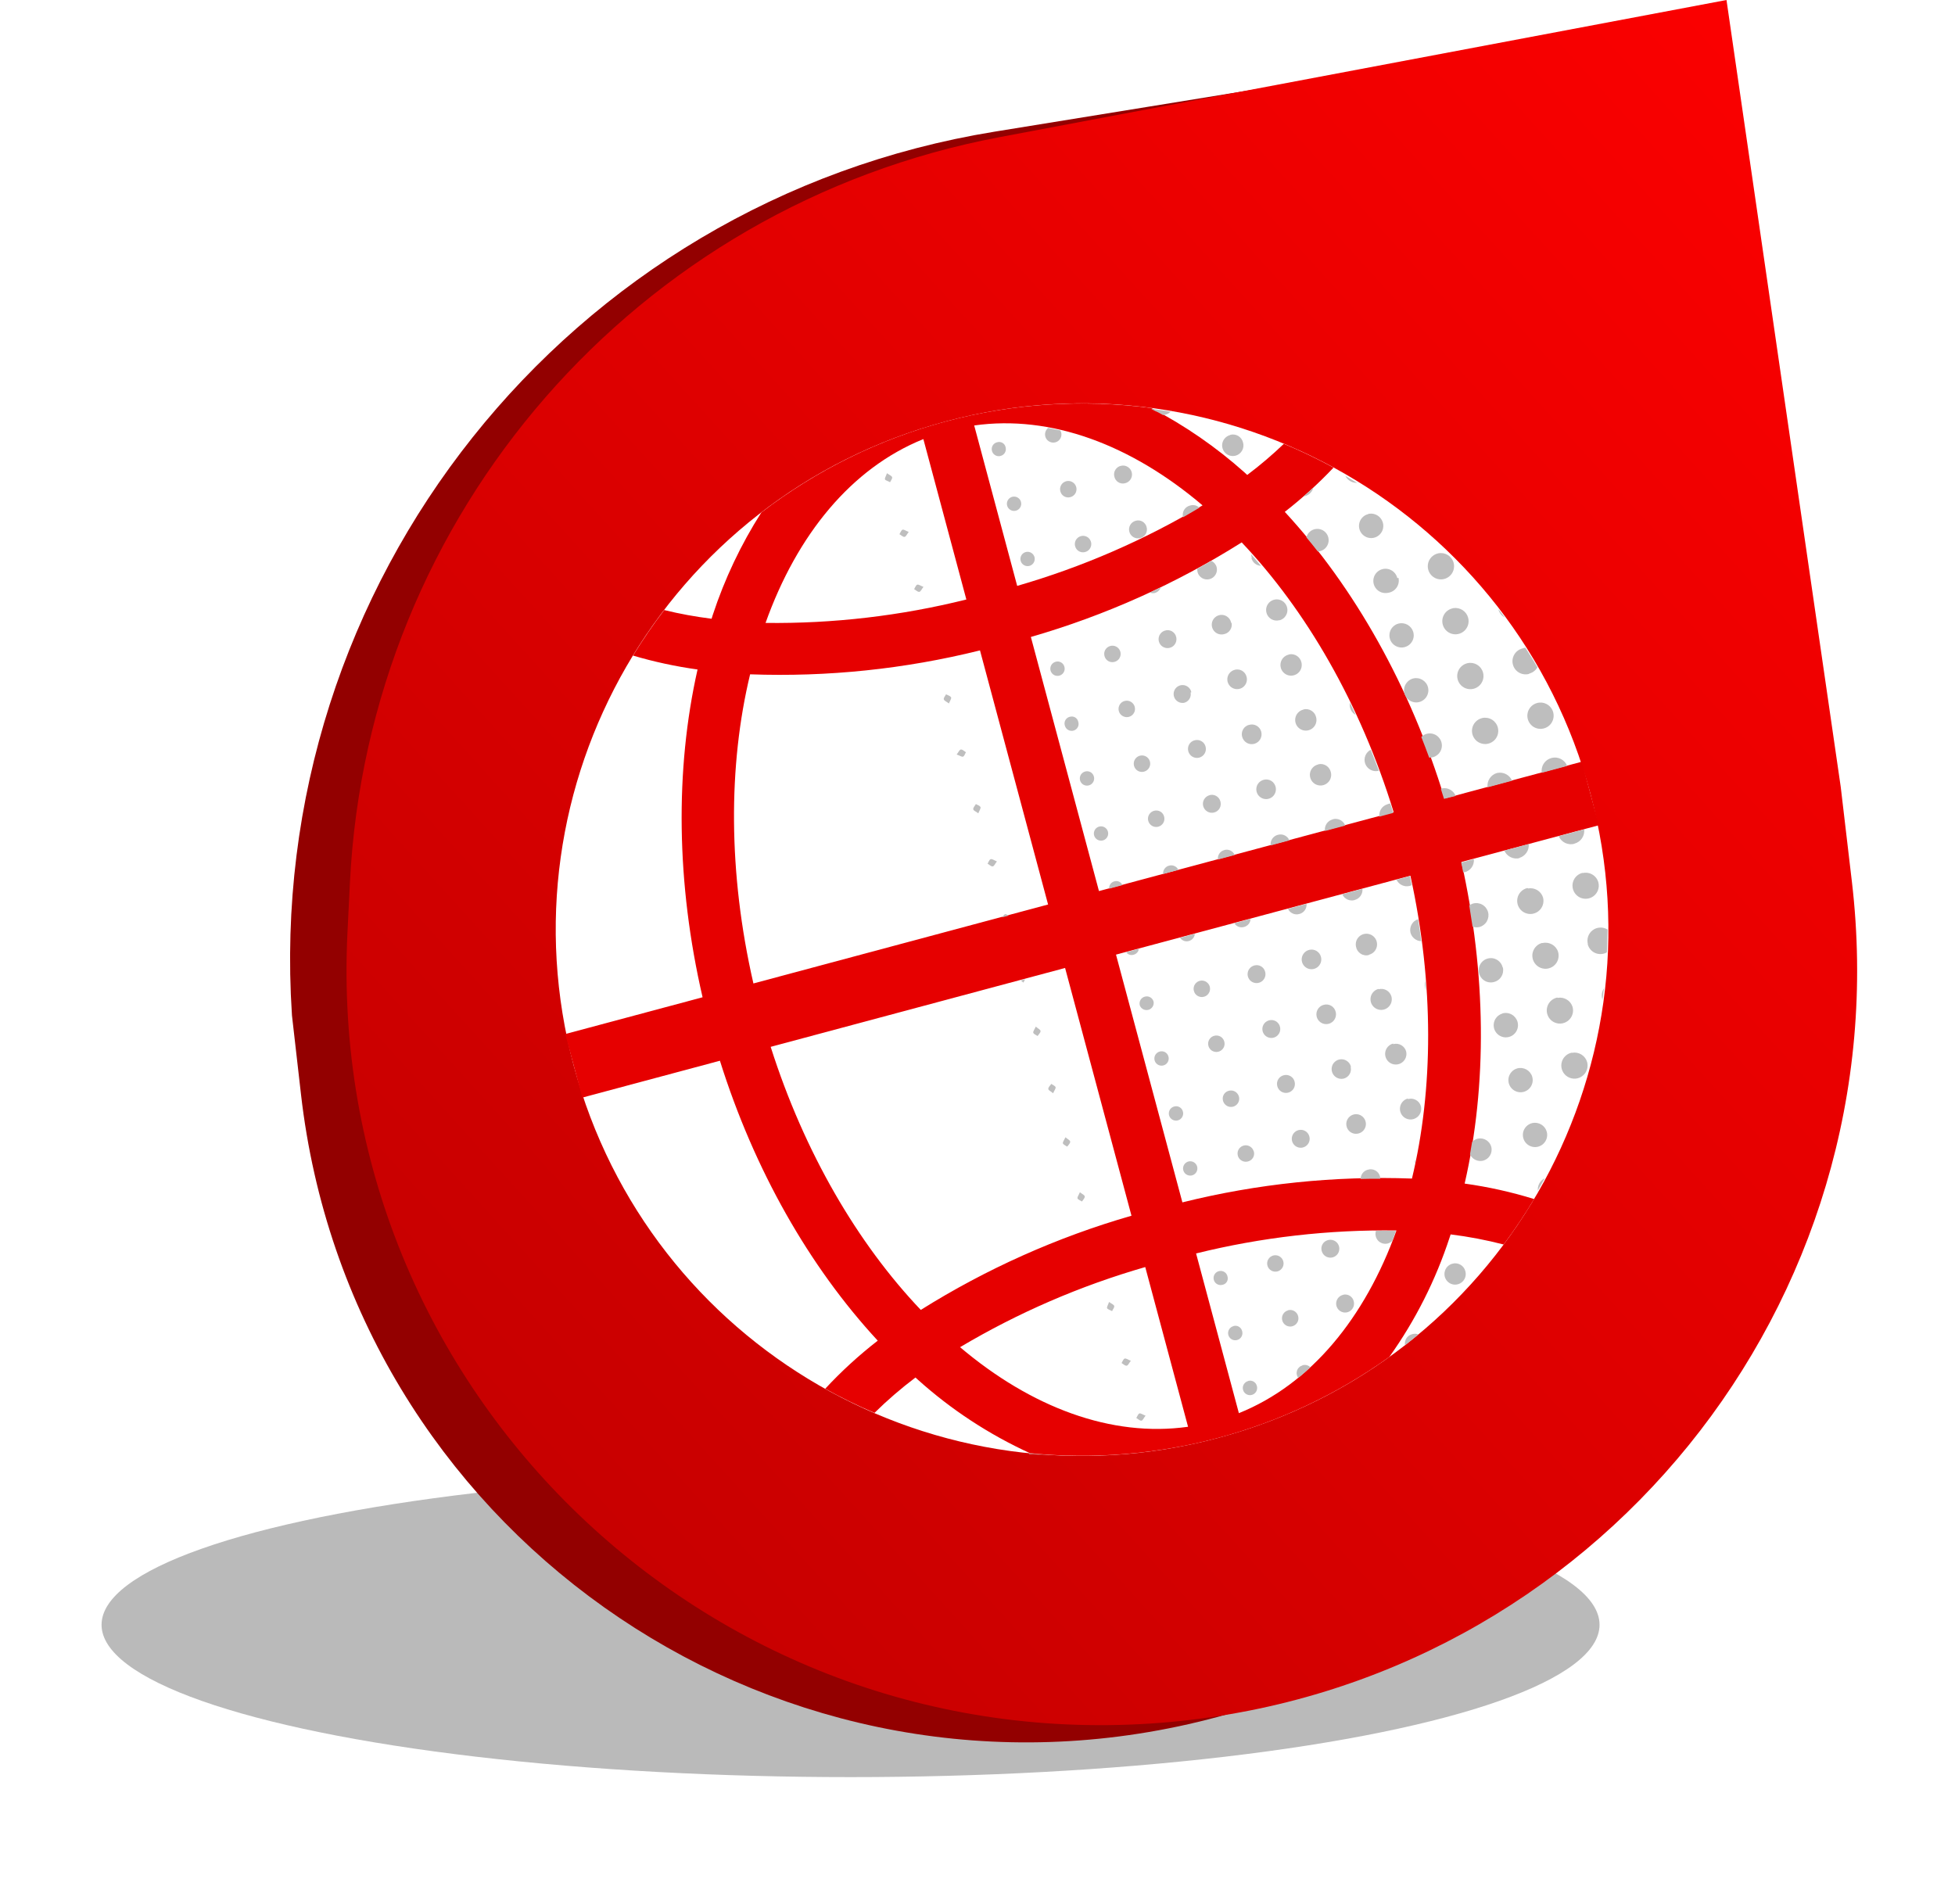 <svg width="77" height="75" viewBox="0 0 77 75" fill="none" xmlns="http://www.w3.org/2000/svg">
<g filter="url(#filter0_f_1_78096)">
<ellipse cx="33.5" cy="64" rx="29.5" ry="6" fill="#A9A9A9" fill-opacity="0.8"/>
</g>
<path d="M13.345 42.934L12.994 39.865C11.931 23.645 23.369 9.269 39.419 6.666L57.841 3.677L68.478 31.816L67.657 42.022C66.701 53.92 58.123 63.816 46.48 66.451C30.637 70.036 15.19 59.073 13.345 42.934Z" stroke="#930000" stroke-width="3"/>
<path d="M13.782 34.771C14.496 20.243 25.077 8.099 39.37 5.402L68 0L72.5 31L72.939 34.729C74.891 51.327 62.791 66.275 46.151 67.823C28.126 69.5 12.796 54.824 13.685 36.743L13.782 34.771Z" fill="url(#paint0_linear_1_78096)"/>
<g clip-path="url(#clip0_1_78096)">
<path d="M62.155 31.384C65.046 42.173 58.643 53.264 47.853 56.155C37.064 59.046 25.974 52.643 23.082 41.853C20.191 31.064 26.594 19.974 37.384 17.082C48.173 14.191 59.264 20.594 62.155 31.384Z" fill="white" stroke="white"/>
<path d="M62.973 32.506L62.303 30.003L56.895 31.452C55.553 27.054 53.358 23.147 50.603 20.162C51.286 19.63 51.928 19.048 52.523 18.419C51.888 18.073 51.235 17.76 50.566 17.482C50.11 17.919 49.629 18.328 49.124 18.708L49.018 18.61C47.903 17.614 46.668 16.761 45.342 16.071C42.637 15.714 39.889 15.893 37.255 16.599C34.62 17.305 32.15 18.524 29.987 20.186C29.183 21.446 28.54 22.803 28.073 24.223C28.056 24.27 28.043 24.322 28.027 24.372C27.398 24.294 26.775 24.18 26.16 24.03C25.72 24.607 25.311 25.205 24.932 25.823C25.764 26.069 26.614 26.252 27.474 26.371C26.582 30.321 26.636 34.805 27.672 39.282L22.264 40.731L22.935 43.234L28.355 41.782C29.703 46.074 31.868 49.887 34.571 52.808C33.831 53.382 33.138 54.016 32.501 54.703C33.132 55.053 33.78 55.37 34.443 55.653C34.95 55.153 35.489 54.688 36.057 54.26L36.153 54.347C37.469 55.53 38.958 56.505 40.568 57.241C45.59 57.74 50.622 56.392 54.721 53.448C55.748 52.007 56.549 50.417 57.098 48.735C57.112 48.699 57.12 48.659 57.135 48.623C57.839 48.71 58.537 48.843 59.223 49.021C59.653 48.444 60.053 47.847 60.422 47.23C59.529 46.953 58.614 46.75 57.687 46.621C58.58 42.735 58.539 38.347 57.56 33.953L62.973 32.506ZM38.37 16.759C41.394 16.332 44.551 17.517 47.364 19.906C45.077 21.273 42.623 22.338 40.063 23.078L38.37 16.759ZM48.906 21.365C51.44 24.036 53.574 27.705 54.891 31.989L43.284 35.099L40.602 25.09C43.531 24.244 46.327 22.991 48.906 21.365ZM36.368 17.296L38.061 23.614C35.475 24.259 32.817 24.569 30.152 24.537C31.395 21.055 33.534 18.439 36.368 17.296ZM29.544 26.561C32.592 26.672 35.639 26.354 38.598 25.619L41.28 35.628L29.674 38.738C28.675 34.379 28.68 30.143 29.544 26.561ZM46.793 56.2C43.774 56.626 40.621 55.44 37.813 53.065C40.099 51.706 42.551 50.645 45.107 49.909L46.793 56.2ZM36.266 51.597C33.782 48.983 31.682 45.409 30.354 41.235L41.95 38.128L44.565 47.887C41.639 48.731 38.846 49.98 36.266 51.597ZM48.792 55.654L47.109 49.373C49.69 48.735 52.343 48.431 55.001 48.468C53.757 51.923 51.62 54.526 48.795 55.664L48.792 55.654ZM55.606 46.423C52.565 46.311 49.523 46.627 46.57 47.361L43.955 37.602L55.551 34.494C56.489 38.776 56.456 42.926 55.609 46.433L55.606 46.423Z" fill="#E60000"/>
<path d="M40.525 57.252C40.8 57.28 41.075 57.306 41.349 57.324C41.076 57.308 40.803 57.29 40.531 57.275L40.525 57.252ZM34.415 55.671L34.4 55.675C34.405 55.673 34.41 55.672 34.416 55.673L34.415 55.671ZM44.752 55.851C44.818 55.89 44.886 55.96 44.95 55.959C45.014 55.958 45.04 55.857 45.12 55.763C45.003 55.719 44.925 55.657 44.874 55.676C44.823 55.696 44.793 55.795 44.753 55.856L44.752 55.851ZM43.803 51.64C43.833 51.573 43.897 51.499 43.885 51.444C43.872 51.388 43.781 51.356 43.681 51.284C43.642 51.401 43.583 51.49 43.605 51.532C43.627 51.574 43.736 51.61 43.804 51.645L43.803 51.64ZM44.172 53.687C44.239 53.728 44.306 53.798 44.37 53.795C44.433 53.791 44.461 53.695 44.541 53.601C44.423 53.555 44.346 53.495 44.295 53.514C44.243 53.533 44.213 53.63 44.173 53.692L44.172 53.687ZM48.453 17.136C48.373 17.156 48.3 17.2 48.244 17.262C48.188 17.323 48.151 17.401 48.139 17.483C48.127 17.565 48.14 17.65 48.176 17.725C48.212 17.8 48.27 17.863 48.341 17.905C48.413 17.947 48.496 17.967 48.579 17.962C48.662 17.958 48.742 17.928 48.809 17.878C48.875 17.827 48.925 17.758 48.952 17.679C48.979 17.601 48.982 17.515 48.96 17.435C48.948 17.381 48.925 17.33 48.893 17.285C48.86 17.239 48.819 17.201 48.772 17.173C48.724 17.144 48.671 17.125 48.616 17.118C48.561 17.11 48.505 17.114 48.452 17.129L48.453 17.136ZM45.79 16.345C45.849 16.348 45.907 16.337 45.961 16.315C46.016 16.292 46.064 16.259 46.104 16.215C45.891 16.179 45.675 16.145 45.462 16.119C45.417 16.113 45.371 16.103 45.327 16.099L45.502 16.192C45.604 16.232 45.693 16.283 45.788 16.338L45.79 16.345ZM46.601 20.374C46.82 20.248 47.031 20.124 47.239 19.999C47.191 19.953 47.133 19.921 47.069 19.905C47.005 19.89 46.937 19.892 46.874 19.912C46.826 19.923 46.78 19.943 46.74 19.973C46.699 20.002 46.665 20.038 46.639 20.081C46.613 20.123 46.596 20.17 46.588 20.22C46.58 20.269 46.582 20.319 46.594 20.367L46.601 20.374ZM44.157 18.347C44.11 18.356 44.066 18.374 44.027 18.401C43.988 18.428 43.956 18.463 43.931 18.503C43.906 18.543 43.889 18.588 43.882 18.634C43.875 18.681 43.878 18.729 43.891 18.775C43.9 18.82 43.919 18.862 43.945 18.9C43.971 18.938 44.005 18.97 44.044 18.994C44.083 19.018 44.127 19.035 44.172 19.042C44.218 19.049 44.264 19.047 44.309 19.035C44.4 19.015 44.48 18.959 44.53 18.881C44.581 18.802 44.597 18.706 44.577 18.615C44.557 18.523 44.501 18.444 44.422 18.394C44.344 18.343 44.248 18.326 44.157 18.347ZM44.737 20.511C44.646 20.533 44.568 20.591 44.519 20.671C44.471 20.75 44.456 20.846 44.478 20.937C44.5 21.028 44.558 21.106 44.637 21.155C44.717 21.203 44.813 21.218 44.904 21.196C44.95 21.185 44.994 21.165 45.032 21.137C45.07 21.11 45.102 21.074 45.126 21.033C45.15 20.992 45.166 20.947 45.171 20.9C45.177 20.853 45.173 20.805 45.16 20.76C45.149 20.714 45.129 20.671 45.1 20.634C45.072 20.597 45.036 20.565 44.995 20.542C44.955 20.519 44.909 20.505 44.863 20.5C44.816 20.495 44.769 20.5 44.724 20.515L44.737 20.511ZM42.744 21.742C42.806 21.725 42.861 21.691 42.903 21.642C42.944 21.594 42.971 21.534 42.979 21.471C42.987 21.407 42.976 21.343 42.947 21.286C42.919 21.228 42.874 21.181 42.818 21.149C42.763 21.117 42.699 21.103 42.636 21.107C42.572 21.112 42.511 21.135 42.46 21.174C42.409 21.213 42.371 21.266 42.351 21.326C42.33 21.387 42.328 21.452 42.345 21.514C42.355 21.555 42.373 21.593 42.398 21.627C42.423 21.66 42.454 21.689 42.49 21.71C42.526 21.732 42.566 21.746 42.607 21.752C42.649 21.758 42.691 21.756 42.731 21.746L42.744 21.742ZM41.585 17.418C41.665 17.392 41.731 17.336 41.77 17.261C41.809 17.187 41.817 17.1 41.792 17.02C41.783 16.996 41.77 16.974 41.756 16.954C41.599 16.919 41.442 16.885 41.284 16.855C41.225 16.901 41.184 16.966 41.168 17.039C41.152 17.112 41.161 17.188 41.194 17.255C41.228 17.322 41.283 17.375 41.351 17.405C41.419 17.436 41.496 17.442 41.568 17.423L41.585 17.418ZM42.165 19.58C42.226 19.563 42.281 19.527 42.322 19.479C42.364 19.43 42.39 19.37 42.397 19.307C42.405 19.243 42.393 19.179 42.364 19.122C42.335 19.065 42.29 19.018 42.234 18.987C42.179 18.955 42.115 18.941 42.051 18.946C41.987 18.951 41.926 18.975 41.876 19.014C41.826 19.053 41.788 19.107 41.768 19.168C41.748 19.228 41.747 19.294 41.764 19.355C41.774 19.396 41.793 19.434 41.818 19.468C41.843 19.501 41.875 19.529 41.912 19.551C41.948 19.572 41.988 19.585 42.03 19.591C42.072 19.597 42.114 19.594 42.155 19.583L42.165 19.58ZM40.426 21.739C40.387 21.745 40.35 21.76 40.317 21.781C40.284 21.803 40.256 21.831 40.235 21.864C40.214 21.898 40.199 21.935 40.193 21.974C40.187 22.012 40.189 22.052 40.2 22.09C40.21 22.128 40.228 22.164 40.252 22.194C40.277 22.225 40.308 22.25 40.343 22.268C40.378 22.286 40.416 22.297 40.456 22.299C40.495 22.301 40.534 22.296 40.571 22.282C40.637 22.257 40.691 22.209 40.723 22.146C40.755 22.084 40.763 22.012 40.745 21.944C40.727 21.876 40.684 21.818 40.625 21.78C40.566 21.742 40.495 21.727 40.426 21.739ZM39.392 17.963C39.428 17.956 39.463 17.942 39.493 17.922C39.524 17.902 39.55 17.876 39.57 17.846C39.591 17.815 39.605 17.781 39.612 17.745C39.619 17.709 39.618 17.672 39.611 17.636C39.606 17.599 39.594 17.564 39.574 17.532C39.555 17.5 39.528 17.473 39.497 17.452C39.466 17.431 39.431 17.418 39.394 17.412C39.358 17.406 39.32 17.408 39.284 17.418C39.248 17.425 39.214 17.439 39.183 17.459C39.153 17.479 39.126 17.505 39.106 17.535C39.086 17.566 39.072 17.6 39.065 17.636C39.058 17.672 39.058 17.709 39.066 17.745C39.08 17.816 39.12 17.878 39.179 17.919C39.238 17.961 39.311 17.977 39.382 17.966L39.392 17.963ZM39.841 19.578C39.776 19.603 39.721 19.651 39.689 19.713C39.657 19.776 39.649 19.848 39.667 19.916C39.685 19.983 39.728 20.042 39.787 20.08C39.846 20.118 39.917 20.133 39.987 20.121C40.026 20.114 40.063 20.1 40.096 20.078C40.128 20.057 40.156 20.028 40.178 19.995C40.199 19.962 40.213 19.925 40.219 19.886C40.225 19.847 40.223 19.807 40.213 19.769C40.203 19.731 40.185 19.696 40.16 19.665C40.135 19.635 40.104 19.61 40.069 19.591C40.035 19.573 39.996 19.563 39.957 19.561C39.917 19.558 39.878 19.564 39.841 19.578ZM26.086 24.125L26.143 24.05C26.126 24.076 26.106 24.101 26.086 24.125ZM45.322 16.087C44.328 15.955 43.326 15.897 42.324 15.912C43.326 15.898 44.328 15.957 45.322 16.087ZM52.503 18.427L52.483 18.419L52.502 18.43L52.503 18.427ZM59.013 23.992C59.03 24.062 59.062 24.128 59.106 24.186C59.151 24.243 59.207 24.291 59.271 24.325C59.187 24.213 59.099 24.103 59.013 23.992ZM60.23 26.533C60.297 26.515 60.361 26.485 60.416 26.442C60.472 26.4 60.518 26.346 60.553 26.285C60.402 26.023 60.244 25.765 60.077 25.512C60.035 25.519 59.994 25.53 59.954 25.545C59.822 25.58 59.708 25.667 59.64 25.786C59.571 25.905 59.552 26.046 59.588 26.179C59.623 26.312 59.71 26.425 59.829 26.494C59.948 26.562 60.09 26.581 60.222 26.546L60.23 26.533ZM60.54 27.691C60.441 27.718 60.352 27.773 60.285 27.85C60.217 27.927 60.174 28.023 60.161 28.124C60.147 28.226 60.164 28.329 60.21 28.421C60.255 28.513 60.327 28.589 60.415 28.641C60.504 28.692 60.606 28.716 60.708 28.709C60.81 28.702 60.908 28.665 60.99 28.603C61.071 28.541 61.132 28.456 61.165 28.358C61.198 28.261 61.201 28.157 61.175 28.058C61.14 27.926 61.054 27.814 60.937 27.745C60.819 27.676 60.68 27.656 60.548 27.689L60.54 27.691ZM61.105 29.858C60.98 29.89 60.873 29.968 60.802 30.075C60.732 30.183 60.704 30.313 60.724 30.44L61.725 30.171C61.679 30.053 61.592 29.955 61.479 29.897C61.366 29.838 61.235 29.824 61.112 29.855L61.105 29.858ZM58.954 30.45C58.837 30.485 58.736 30.561 58.669 30.664C58.602 30.767 58.574 30.89 58.59 31.012L59.556 30.753C59.508 30.64 59.423 30.548 59.314 30.492C59.206 30.436 59.081 30.421 58.962 30.448L58.954 30.45ZM56.636 21.799C56.535 21.822 56.444 21.875 56.374 21.951C56.303 22.026 56.257 22.121 56.241 22.223C56.225 22.325 56.239 22.429 56.283 22.523C56.327 22.616 56.397 22.695 56.486 22.748C56.574 22.801 56.676 22.827 56.779 22.821C56.883 22.816 56.982 22.78 57.064 22.718C57.147 22.656 57.209 22.57 57.242 22.473C57.276 22.375 57.28 22.27 57.253 22.17C57.219 22.043 57.138 21.933 57.026 21.863C56.914 21.794 56.78 21.769 56.651 21.795L56.636 21.799ZM58.374 28.285C58.274 28.309 58.183 28.362 58.113 28.438C58.043 28.514 57.997 28.608 57.981 28.71C57.965 28.812 57.98 28.917 58.024 29.01C58.068 29.103 58.139 29.181 58.227 29.234C58.316 29.287 58.418 29.312 58.521 29.307C58.624 29.301 58.723 29.265 58.805 29.203C58.888 29.141 58.95 29.056 58.983 28.958C59.017 28.861 59.02 28.755 58.994 28.656C58.959 28.527 58.877 28.417 58.765 28.348C58.652 28.278 58.516 28.255 58.387 28.282L58.374 28.285ZM57.215 23.961C57.114 23.983 57.022 24.035 56.95 24.109C56.879 24.184 56.831 24.279 56.813 24.381C56.796 24.483 56.81 24.588 56.853 24.682C56.895 24.776 56.965 24.856 57.054 24.91C57.142 24.964 57.245 24.99 57.348 24.985C57.452 24.98 57.551 24.945 57.634 24.883C57.717 24.821 57.78 24.736 57.814 24.638C57.848 24.54 57.852 24.434 57.825 24.334C57.792 24.209 57.714 24.101 57.605 24.031C57.496 23.961 57.365 23.934 57.238 23.955L57.215 23.961ZM57.777 26.128C57.678 26.155 57.588 26.211 57.52 26.289C57.453 26.366 57.41 26.463 57.397 26.565C57.385 26.668 57.403 26.772 57.45 26.864C57.497 26.956 57.57 27.032 57.661 27.082C57.751 27.132 57.854 27.154 57.957 27.145C58.06 27.135 58.158 27.096 58.238 27.031C58.318 26.966 58.377 26.878 58.407 26.78C58.437 26.681 58.437 26.576 58.407 26.477C58.369 26.352 58.285 26.246 58.173 26.18C58.06 26.115 57.927 26.094 57.8 26.122L57.777 26.128ZM53.46 19.024C53.302 18.927 53.143 18.841 52.988 18.743C53.033 18.835 53.106 18.911 53.196 18.96C53.287 19.009 53.39 19.028 53.492 19.015L53.46 19.024ZM53.878 20.253C53.786 20.278 53.705 20.329 53.643 20.401C53.581 20.472 53.541 20.56 53.529 20.654C53.517 20.748 53.533 20.843 53.575 20.928C53.617 21.013 53.683 21.083 53.765 21.13C53.846 21.178 53.941 21.2 54.035 21.194C54.129 21.188 54.22 21.154 54.295 21.096C54.37 21.039 54.427 20.961 54.458 20.871C54.488 20.782 54.492 20.685 54.468 20.594C54.437 20.477 54.364 20.375 54.262 20.309C54.161 20.243 54.038 20.217 53.919 20.237L53.878 20.253ZM56.196 28.904C56.114 28.925 56.039 28.968 55.98 29.029C56.087 29.298 56.189 29.568 56.289 29.842C56.357 29.845 56.426 29.834 56.49 29.809C56.553 29.783 56.611 29.744 56.658 29.695C56.706 29.645 56.742 29.586 56.764 29.521C56.787 29.456 56.795 29.387 56.788 29.319C56.781 29.25 56.76 29.184 56.725 29.125C56.69 29.066 56.643 29.015 56.587 28.975C56.531 28.936 56.467 28.909 56.399 28.897C56.332 28.884 56.262 28.887 56.196 28.904ZM57.335 31.353C57.295 31.252 57.222 31.166 57.128 31.111C57.034 31.056 56.924 31.034 56.816 31.049L56.749 31.068C56.785 31.203 56.835 31.331 56.874 31.466L57.335 31.353ZM55.036 22.775C55.015 22.683 54.967 22.599 54.898 22.534C54.83 22.469 54.743 22.425 54.65 22.409C54.557 22.393 54.461 22.405 54.374 22.444C54.288 22.482 54.215 22.546 54.164 22.626C54.113 22.706 54.088 22.799 54.09 22.893C54.092 22.988 54.122 23.08 54.177 23.157C54.231 23.235 54.307 23.294 54.396 23.329C54.484 23.363 54.58 23.37 54.673 23.35C54.74 23.341 54.804 23.318 54.862 23.282C54.92 23.247 54.969 23.2 55.008 23.144C55.046 23.088 55.072 23.025 55.085 22.959C55.097 22.892 55.096 22.824 55.08 22.758L55.036 22.775ZM55.658 26.725C55.566 26.749 55.484 26.8 55.421 26.871C55.358 26.942 55.317 27.029 55.304 27.123C55.291 27.217 55.306 27.312 55.348 27.398C55.389 27.483 55.455 27.554 55.536 27.602C55.618 27.65 55.712 27.673 55.806 27.668C55.901 27.662 55.992 27.629 56.067 27.572C56.143 27.515 56.2 27.437 56.231 27.348C56.263 27.258 56.267 27.162 56.243 27.07C56.211 26.947 56.131 26.842 56.021 26.778C55.911 26.713 55.781 26.694 55.658 26.725ZM55.078 24.563C54.986 24.588 54.903 24.64 54.841 24.712C54.778 24.784 54.739 24.873 54.727 24.968C54.715 25.062 54.732 25.158 54.775 25.244C54.819 25.329 54.886 25.399 54.97 25.445C55.053 25.491 55.149 25.512 55.244 25.504C55.339 25.495 55.429 25.459 55.504 25.399C55.578 25.339 55.633 25.259 55.661 25.167C55.689 25.076 55.689 24.979 55.661 24.887C55.624 24.768 55.543 24.669 55.435 24.608C55.326 24.548 55.198 24.532 55.078 24.563ZM51.994 21.71C52.07 21.691 52.14 21.652 52.196 21.597C52.252 21.542 52.293 21.473 52.314 21.397C52.335 21.322 52.336 21.242 52.316 21.166C52.296 21.089 52.256 21.02 52.201 20.964C52.146 20.908 52.077 20.868 52.001 20.848C51.925 20.827 51.845 20.827 51.769 20.848C51.693 20.868 51.624 20.908 51.568 20.964C51.513 21.02 51.473 21.089 51.453 21.166C51.607 21.347 51.756 21.535 51.903 21.724C51.931 21.722 51.959 21.718 51.986 21.712L51.994 21.71ZM51.735 19.204C51.606 19.322 51.474 19.441 51.339 19.557L51.409 19.539C51.487 19.516 51.557 19.474 51.613 19.415C51.669 19.357 51.709 19.285 51.728 19.206L51.735 19.204ZM40.204 38.62C40.235 38.644 40.272 38.672 40.31 38.704C40.331 38.653 40.358 38.611 40.377 38.574L40.204 38.62ZM40.697 40.679C40.712 40.734 40.806 40.765 40.866 40.808C40.91 40.743 40.984 40.68 40.983 40.616C40.982 40.552 40.888 40.521 40.796 40.438C40.746 40.551 40.683 40.627 40.697 40.679ZM41.406 42.694C41.364 42.759 41.29 42.822 41.288 42.886C41.287 42.951 41.386 42.981 41.478 43.063C41.526 42.951 41.591 42.875 41.575 42.823C41.558 42.771 41.466 42.737 41.406 42.694ZM42.033 45.165C42.078 45.102 42.152 45.039 42.151 44.975C42.15 44.911 42.055 44.877 41.964 44.797C41.913 44.907 41.85 44.983 41.864 45.036C41.879 45.088 41.974 45.124 42.033 45.165ZM42.613 47.33C42.655 47.265 42.725 47.197 42.724 47.133C42.723 47.069 42.627 47.041 42.533 46.962C42.486 47.074 42.424 47.152 42.44 47.204C42.457 47.256 42.559 47.288 42.618 47.328L42.613 47.33ZM39.019 33.844C38.964 33.859 38.936 33.958 38.897 34.019C38.963 34.058 39.031 34.131 39.094 34.127C39.158 34.124 39.186 34.028 39.264 33.931C39.153 33.886 39.075 33.826 39.024 33.843L39.019 33.844ZM38.613 31.789C38.598 31.734 38.498 31.71 38.437 31.672C38.398 31.739 38.328 31.809 38.332 31.872C38.336 31.935 38.436 31.959 38.531 32.036C38.578 31.919 38.637 31.839 38.618 31.787L38.613 31.789ZM37.926 29.806C37.981 29.791 38.005 29.693 38.045 29.631C37.981 29.592 37.913 29.519 37.85 29.523C37.787 29.526 37.759 29.622 37.68 29.719C37.799 29.762 37.879 29.821 37.931 29.804L37.926 29.806ZM39.588 36.009C39.553 36.019 39.518 36.068 39.471 36.134L39.721 36.067C39.685 36.035 39.641 36.014 39.593 36.008L39.588 36.009ZM37.453 27.462C37.422 27.406 37.328 27.386 37.26 27.35C37.226 27.416 37.16 27.487 37.173 27.545C37.185 27.604 37.276 27.633 37.374 27.709C37.422 27.594 37.484 27.505 37.459 27.463L37.453 27.462ZM36.004 23.205C36.071 23.244 36.139 23.317 36.202 23.313C36.266 23.309 36.293 23.213 36.372 23.117C36.256 23.073 36.178 23.014 36.126 23.03C36.075 23.047 36.044 23.143 36.004 23.205ZM35.056 18.994C35.086 18.929 35.15 18.856 35.138 18.8C35.125 18.744 35.034 18.712 34.934 18.64C34.895 18.755 34.836 18.843 34.858 18.886C34.88 18.928 34.985 18.951 35.056 18.994ZM35.424 21.041C35.491 21.079 35.559 21.152 35.622 21.148C35.685 21.145 35.713 21.049 35.792 20.953C35.676 20.909 35.597 20.846 35.546 20.866C35.495 20.885 35.465 20.981 35.425 21.043L35.424 21.041ZM55.55 36.726C55.574 36.823 55.628 36.91 55.706 36.972C55.783 37.035 55.879 37.07 55.979 37.073C55.941 36.782 55.899 36.496 55.853 36.205C55.747 36.239 55.657 36.312 55.602 36.408C55.546 36.505 55.528 36.619 55.551 36.728L55.55 36.726ZM55.604 34.864C55.572 34.746 55.557 34.627 55.531 34.511L55.003 34.652C55.047 34.745 55.121 34.82 55.214 34.865C55.306 34.91 55.411 34.922 55.512 34.899C55.544 34.891 55.575 34.88 55.605 34.866L55.604 34.864ZM56.143 38.648C56.115 38.73 56.112 38.819 56.134 38.903C56.138 38.934 56.146 38.964 56.158 38.993C56.162 38.879 56.152 38.759 56.144 38.651L56.143 38.648ZM53.355 35.45C53.45 35.425 53.533 35.368 53.589 35.287C53.645 35.207 53.671 35.109 53.662 35.011L52.866 35.225C52.906 35.315 52.978 35.388 53.068 35.43C53.158 35.472 53.261 35.48 53.356 35.453L53.355 35.45ZM54.294 38.953C54.213 38.974 54.141 39.018 54.085 39.08C54.029 39.142 53.994 39.22 53.982 39.302C53.971 39.385 53.984 39.469 54.02 39.544C54.057 39.619 54.115 39.681 54.187 39.723C54.259 39.765 54.342 39.784 54.425 39.779C54.508 39.774 54.588 39.744 54.654 39.693C54.72 39.642 54.769 39.573 54.796 39.494C54.822 39.414 54.825 39.329 54.802 39.249C54.772 39.146 54.703 39.058 54.609 39.005C54.515 38.952 54.404 38.938 54.3 38.965L54.294 38.953ZM55.754 45.672C55.727 45.73 55.714 45.793 55.717 45.857C55.736 45.806 55.746 45.744 55.76 45.684L55.754 45.672ZM53.912 37.608C53.992 37.589 54.066 37.547 54.123 37.487C54.179 37.427 54.217 37.352 54.231 37.27C54.245 37.189 54.235 37.105 54.202 37.029C54.169 36.954 54.114 36.89 54.044 36.845C53.974 36.8 53.893 36.778 53.811 36.779C53.728 36.78 53.648 36.806 53.58 36.853C53.512 36.9 53.459 36.966 53.428 37.042C53.398 37.119 53.39 37.203 53.407 37.284C53.416 37.341 53.437 37.395 53.468 37.443C53.5 37.492 53.541 37.533 53.589 37.564C53.637 37.596 53.691 37.617 53.748 37.626C53.804 37.636 53.862 37.633 53.918 37.619L53.912 37.608ZM54.868 41.106C54.788 41.127 54.716 41.171 54.661 41.233C54.606 41.295 54.571 41.371 54.559 41.453C54.547 41.535 54.56 41.618 54.596 41.693C54.631 41.768 54.688 41.83 54.759 41.872C54.83 41.915 54.912 41.935 54.995 41.931C55.077 41.928 55.157 41.899 55.223 41.85C55.29 41.801 55.34 41.734 55.369 41.656C55.397 41.578 55.402 41.494 55.382 41.414C55.353 41.309 55.283 41.22 55.188 41.167C55.094 41.113 54.982 41.099 54.877 41.128L54.868 41.106ZM55.448 43.271C55.368 43.292 55.295 43.337 55.241 43.4C55.186 43.463 55.151 43.541 55.141 43.623C55.13 43.706 55.145 43.79 55.182 43.864C55.219 43.939 55.278 44.001 55.35 44.042C55.423 44.083 55.506 44.101 55.589 44.095C55.672 44.088 55.752 44.057 55.817 44.005C55.882 43.954 55.931 43.884 55.956 43.805C55.982 43.725 55.983 43.64 55.96 43.56C55.927 43.458 55.856 43.373 55.762 43.324C55.667 43.274 55.557 43.263 55.454 43.293L55.448 43.271ZM54.347 46.318C54.331 46.27 54.307 46.227 54.275 46.189C54.242 46.151 54.203 46.12 54.158 46.097C54.114 46.075 54.066 46.061 54.016 46.058C53.966 46.054 53.916 46.06 53.869 46.076C53.789 46.097 53.718 46.144 53.668 46.21C53.617 46.276 53.59 46.357 53.591 46.44C53.857 46.43 54.106 46.43 54.361 46.432C54.363 46.401 54.36 46.37 54.353 46.34L54.347 46.318ZM53.487 44.652C53.562 44.637 53.63 44.6 53.684 44.547C53.738 44.493 53.775 44.425 53.79 44.35C53.805 44.276 53.798 44.199 53.769 44.128C53.741 44.058 53.692 43.998 53.629 43.955C53.567 43.912 53.493 43.888 53.417 43.887C53.341 43.886 53.266 43.908 53.203 43.949C53.139 43.99 53.088 44.049 53.058 44.118C53.027 44.188 53.018 44.265 53.031 44.34C53.039 44.391 53.057 44.44 53.085 44.484C53.112 44.528 53.149 44.566 53.191 44.595C53.234 44.624 53.283 44.644 53.334 44.654C53.385 44.664 53.437 44.663 53.487 44.652ZM53.21 42.025C53.193 41.95 53.155 41.882 53.099 41.83C53.043 41.777 52.973 41.742 52.898 41.729C52.822 41.717 52.744 41.727 52.674 41.758C52.605 41.79 52.546 41.842 52.505 41.907C52.465 41.972 52.445 42.048 52.448 42.124C52.451 42.201 52.476 42.275 52.522 42.337C52.567 42.399 52.629 42.446 52.701 42.473C52.773 42.499 52.851 42.503 52.926 42.485C53.022 42.46 53.104 42.398 53.155 42.312C53.206 42.227 53.221 42.125 53.198 42.029L53.21 42.025ZM52.129 39.582C52.056 39.602 51.991 39.644 51.941 39.702C51.892 39.759 51.86 39.83 51.851 39.906C51.842 39.981 51.855 40.057 51.888 40.125C51.922 40.193 51.975 40.25 52.041 40.288C52.107 40.326 52.182 40.343 52.258 40.339C52.334 40.334 52.406 40.307 52.467 40.261C52.528 40.215 52.573 40.153 52.598 40.081C52.623 40.01 52.627 39.932 52.608 39.858C52.596 39.808 52.575 39.76 52.544 39.719C52.513 39.677 52.474 39.642 52.429 39.616C52.384 39.59 52.334 39.574 52.282 39.568C52.231 39.562 52.179 39.567 52.129 39.582ZM51.567 37.415C51.493 37.432 51.425 37.472 51.373 37.528C51.32 37.584 51.286 37.654 51.273 37.73C51.261 37.806 51.272 37.883 51.304 37.953C51.336 38.022 51.388 38.081 51.454 38.121C51.519 38.161 51.595 38.18 51.672 38.177C51.748 38.173 51.822 38.147 51.884 38.102C51.946 38.056 51.992 37.993 52.018 37.921C52.044 37.849 52.048 37.771 52.029 37.696C52.006 37.599 51.945 37.515 51.86 37.462C51.775 37.408 51.672 37.391 51.575 37.413L51.567 37.415ZM51.168 36.004C51.257 35.984 51.335 35.932 51.389 35.859C51.442 35.785 51.468 35.695 51.46 35.604L50.729 35.8C50.767 35.88 50.832 35.945 50.913 35.982C50.993 36.02 51.084 36.027 51.17 36.003L51.168 36.004ZM49.986 40.191C49.919 40.208 49.858 40.245 49.811 40.296C49.765 40.347 49.734 40.411 49.724 40.48C49.713 40.548 49.723 40.618 49.753 40.681C49.782 40.744 49.829 40.797 49.888 40.833C49.947 40.869 50.016 40.887 50.085 40.885C50.154 40.882 50.221 40.859 50.278 40.819C50.334 40.778 50.377 40.722 50.402 40.657C50.426 40.592 50.431 40.522 50.416 40.454C50.406 40.408 50.387 40.365 50.361 40.327C50.334 40.289 50.3 40.257 50.261 40.232C50.221 40.207 50.177 40.191 50.131 40.183C50.085 40.176 50.038 40.178 49.993 40.189L49.986 40.191ZM49 36.513C49.071 36.494 49.135 36.453 49.181 36.396C49.227 36.339 49.253 36.268 49.255 36.195L48.615 36.366C48.655 36.43 48.715 36.479 48.785 36.506C48.856 36.532 48.933 36.534 49.005 36.511L49 36.513ZM50.565 42.353C50.519 42.364 50.475 42.383 50.437 42.411C50.399 42.44 50.367 42.475 50.343 42.516C50.319 42.557 50.303 42.602 50.298 42.649C50.292 42.696 50.296 42.744 50.309 42.789C50.333 42.879 50.392 42.956 50.473 43.003C50.554 43.05 50.65 43.062 50.741 43.038C50.831 43.014 50.908 42.955 50.955 42.874C51.001 42.793 51.014 42.697 50.99 42.607C50.968 42.518 50.913 42.441 50.835 42.394C50.757 42.346 50.664 42.33 50.575 42.35L50.565 42.353ZM51.144 44.515C51.077 44.532 51.015 44.569 50.969 44.621C50.922 44.673 50.892 44.738 50.882 44.807C50.872 44.876 50.883 44.947 50.913 45.01C50.944 45.073 50.992 45.125 51.052 45.161C51.112 45.196 51.182 45.213 51.252 45.209C51.321 45.204 51.388 45.179 51.444 45.137C51.5 45.095 51.541 45.037 51.564 44.971C51.587 44.905 51.589 44.833 51.571 44.766C51.548 44.677 51.492 44.6 51.413 44.553C51.335 44.506 51.241 44.491 51.152 44.513L51.144 44.515ZM49.406 38.029C49.338 38.046 49.277 38.082 49.23 38.134C49.182 38.186 49.152 38.25 49.142 38.319C49.131 38.389 49.142 38.459 49.172 38.523C49.202 38.586 49.25 38.639 49.31 38.674C49.371 38.71 49.44 38.727 49.51 38.723C49.58 38.719 49.647 38.694 49.703 38.652C49.759 38.61 49.801 38.552 49.823 38.486C49.846 38.419 49.849 38.348 49.83 38.28C49.809 38.192 49.753 38.115 49.676 38.068C49.598 38.02 49.505 38.005 49.416 38.026L49.406 38.029ZM47.811 40.803C47.75 40.822 47.696 40.859 47.656 40.908C47.616 40.958 47.591 41.018 47.585 41.082C47.579 41.145 47.592 41.209 47.622 41.265C47.652 41.322 47.698 41.368 47.754 41.398C47.811 41.428 47.875 41.441 47.938 41.435C48.002 41.429 48.062 41.404 48.111 41.364C48.161 41.324 48.198 41.27 48.217 41.209C48.236 41.148 48.236 41.083 48.218 41.021C48.207 40.981 48.188 40.943 48.161 40.909C48.135 40.876 48.103 40.848 48.066 40.828C48.029 40.807 47.988 40.794 47.946 40.79C47.904 40.785 47.862 40.789 47.821 40.801L47.811 40.803ZM49.38 45.355C49.363 45.294 49.33 45.238 49.282 45.196C49.234 45.153 49.175 45.126 49.112 45.116C49.049 45.107 48.984 45.117 48.927 45.145C48.869 45.172 48.821 45.216 48.788 45.271C48.755 45.325 48.739 45.389 48.743 45.452C48.746 45.516 48.767 45.578 48.805 45.629C48.843 45.68 48.895 45.719 48.955 45.741C49.015 45.763 49.08 45.767 49.142 45.752C49.185 45.743 49.225 45.725 49.261 45.7C49.297 45.675 49.327 45.643 49.35 45.605C49.372 45.568 49.387 45.527 49.393 45.483C49.399 45.44 49.396 45.396 49.385 45.354L49.38 45.355ZM46.828 37.065C46.891 37.048 46.948 37.011 46.989 36.961C47.031 36.91 47.056 36.848 47.061 36.783L46.478 36.939C46.516 36.996 46.572 37.039 46.637 37.062C46.702 37.084 46.773 37.084 46.838 37.062L46.828 37.065ZM48.408 42.963C48.368 42.971 48.329 42.988 48.295 43.011C48.261 43.035 48.232 43.064 48.209 43.099C48.186 43.134 48.171 43.173 48.163 43.214C48.156 43.254 48.157 43.296 48.165 43.337C48.177 43.4 48.208 43.459 48.253 43.505C48.298 43.551 48.357 43.583 48.42 43.596C48.484 43.608 48.55 43.602 48.609 43.577C48.669 43.551 48.72 43.509 48.755 43.455C48.791 43.401 48.809 43.337 48.808 43.272C48.806 43.207 48.786 43.144 48.748 43.092C48.711 43.038 48.659 42.998 48.598 42.975C48.538 42.952 48.471 42.948 48.408 42.963ZM47.417 39.262C47.479 39.246 47.534 39.212 47.577 39.164C47.619 39.117 47.647 39.058 47.656 38.995C47.665 38.931 47.655 38.867 47.628 38.809C47.6 38.752 47.556 38.704 47.502 38.671C47.447 38.638 47.384 38.622 47.32 38.625C47.256 38.628 47.195 38.65 47.144 38.688C47.092 38.726 47.053 38.778 47.031 38.838C47.009 38.898 47.006 38.963 47.021 39.025C47.031 39.067 47.049 39.107 47.074 39.142C47.1 39.177 47.132 39.206 47.17 39.228C47.207 39.25 47.248 39.264 47.291 39.27C47.334 39.276 47.378 39.273 47.419 39.261L47.417 39.262ZM44.65 37.606C44.704 37.592 44.752 37.563 44.789 37.521C44.826 37.48 44.849 37.428 44.856 37.373L44.356 37.508C44.388 37.554 44.434 37.589 44.488 37.606C44.542 37.624 44.599 37.623 44.653 37.605L44.65 37.606ZM45.093 39.257C45.057 39.266 45.023 39.282 44.993 39.305C44.963 39.327 44.938 39.355 44.919 39.388C44.901 39.42 44.889 39.456 44.884 39.493C44.88 39.53 44.883 39.567 44.893 39.603C44.918 39.669 44.966 39.723 45.028 39.755C45.091 39.787 45.163 39.795 45.231 39.777C45.299 39.759 45.357 39.716 45.395 39.657C45.433 39.598 45.448 39.527 45.436 39.458C45.419 39.387 45.374 39.325 45.311 39.287C45.249 39.249 45.174 39.238 45.103 39.255L45.093 39.257ZM46.252 43.584C46.198 43.597 46.148 43.626 46.11 43.667C46.072 43.708 46.047 43.76 46.039 43.815C46.03 43.871 46.038 43.927 46.062 43.978C46.086 44.029 46.124 44.072 46.172 44.1C46.22 44.129 46.276 44.143 46.332 44.141C46.388 44.138 46.441 44.118 46.486 44.085C46.531 44.051 46.565 44.005 46.584 43.952C46.603 43.9 46.605 43.842 46.591 43.788C46.575 43.718 46.532 43.657 46.472 43.618C46.411 43.579 46.338 43.565 46.267 43.58L46.252 43.584ZM46.831 45.746C46.793 45.752 46.756 45.767 46.723 45.789C46.69 45.81 46.662 45.839 46.641 45.872C46.619 45.905 46.605 45.942 46.599 45.981C46.593 46.02 46.595 46.059 46.605 46.097C46.616 46.136 46.634 46.171 46.658 46.202C46.683 46.232 46.714 46.257 46.749 46.275C46.784 46.294 46.822 46.304 46.861 46.306C46.901 46.309 46.94 46.303 46.977 46.289C47.043 46.264 47.097 46.216 47.129 46.154C47.161 46.091 47.169 46.019 47.151 45.951C47.133 45.883 47.09 45.825 47.031 45.787C46.972 45.749 46.901 45.734 46.831 45.746ZM45.673 41.422C45.619 41.437 45.571 41.468 45.534 41.51C45.498 41.553 45.475 41.605 45.468 41.661C45.462 41.717 45.472 41.773 45.497 41.823C45.523 41.873 45.563 41.914 45.612 41.941C45.661 41.968 45.717 41.98 45.773 41.975C45.829 41.97 45.882 41.949 45.926 41.914C45.969 41.879 46.002 41.831 46.018 41.778C46.035 41.724 46.035 41.667 46.019 41.613C46.01 41.578 45.993 41.545 45.971 41.516C45.949 41.487 45.921 41.463 45.889 41.445C45.857 41.427 45.822 41.416 45.786 41.412C45.75 41.407 45.713 41.41 45.678 41.42L45.673 41.422ZM53.169 27.69C53.158 27.75 53.159 27.812 53.173 27.871C53.187 27.932 53.215 27.989 53.253 28.038C53.291 28.088 53.339 28.128 53.394 28.158C53.317 28.002 53.251 27.845 53.175 27.688L53.169 27.69ZM54.754 31.65C54.715 31.655 54.677 31.666 54.641 31.681C54.54 31.712 54.453 31.778 54.396 31.867C54.339 31.956 54.315 32.062 54.329 32.167L54.872 32.021C54.836 31.886 54.797 31.77 54.759 31.649L54.754 31.65ZM54.283 30.366L54.309 30.359C54.207 30.08 54.099 29.806 53.988 29.533C53.892 29.582 53.816 29.665 53.776 29.765C53.736 29.866 53.734 29.977 53.77 30.079C53.807 30.181 53.879 30.266 53.973 30.319C54.067 30.372 54.178 30.388 54.283 30.366ZM50.388 24.436C50.468 24.416 50.541 24.373 50.597 24.312C50.652 24.251 50.689 24.175 50.702 24.093C50.714 24.011 50.702 23.928 50.668 23.853C50.633 23.778 50.577 23.715 50.507 23.671C50.436 23.628 50.354 23.607 50.272 23.609C50.189 23.612 50.109 23.64 50.042 23.688C49.975 23.736 49.923 23.803 49.894 23.88C49.865 23.957 49.859 24.042 49.878 24.122C49.89 24.177 49.913 24.228 49.946 24.274C49.979 24.319 50.021 24.357 50.069 24.386C50.117 24.415 50.17 24.433 50.226 24.441C50.281 24.448 50.338 24.445 50.392 24.43L50.388 24.436ZM52.489 32.276C52.391 32.301 52.305 32.362 52.249 32.446C52.193 32.531 52.17 32.633 52.185 32.733L52.986 32.519C52.949 32.424 52.879 32.346 52.789 32.3C52.699 32.254 52.595 32.243 52.498 32.268L52.489 32.276ZM51.33 27.952C51.249 27.972 51.176 28.016 51.12 28.078C51.064 28.14 51.028 28.217 51.016 28.299C51.004 28.382 51.017 28.466 51.053 28.541C51.089 28.617 51.147 28.679 51.219 28.721C51.291 28.764 51.374 28.783 51.457 28.778C51.541 28.773 51.62 28.743 51.687 28.692C51.753 28.642 51.803 28.572 51.829 28.493C51.856 28.414 51.858 28.329 51.836 28.248C51.812 28.143 51.747 28.052 51.655 27.995C51.564 27.937 51.454 27.918 51.349 27.942L51.33 27.952ZM49.287 21.979C49.309 22.065 49.357 22.142 49.426 22.197C49.494 22.253 49.579 22.285 49.668 22.288C49.538 22.135 49.406 21.982 49.278 21.834C49.28 21.88 49.289 21.926 49.306 21.969L49.287 21.979ZM50.758 25.785C50.676 25.804 50.603 25.846 50.545 25.907C50.488 25.968 50.451 26.044 50.437 26.126C50.424 26.208 50.435 26.293 50.469 26.369C50.504 26.444 50.56 26.508 50.631 26.552C50.702 26.596 50.785 26.617 50.868 26.614C50.951 26.61 51.032 26.582 51.099 26.533C51.166 26.484 51.217 26.416 51.246 26.338C51.274 26.259 51.279 26.174 51.259 26.094C51.236 25.988 51.172 25.896 51.082 25.836C50.992 25.777 50.882 25.755 50.776 25.775L50.758 25.785ZM51.917 30.112C51.836 30.131 51.762 30.173 51.705 30.234C51.648 30.294 51.61 30.371 51.596 30.453C51.583 30.535 51.594 30.619 51.629 30.695C51.663 30.771 51.72 30.835 51.791 30.879C51.862 30.922 51.944 30.944 52.027 30.941C52.111 30.937 52.191 30.909 52.258 30.86C52.325 30.811 52.377 30.743 52.405 30.665C52.434 30.586 52.438 30.501 52.418 30.42C52.395 30.314 52.332 30.222 52.242 30.162C52.152 30.102 52.042 30.081 51.936 30.102L51.917 30.112ZM47.711 22.091C47.527 22.196 47.346 22.301 47.156 22.403C47.153 22.448 47.157 22.493 47.167 22.537C47.194 22.636 47.259 22.721 47.349 22.773C47.438 22.824 47.544 22.838 47.644 22.811C47.743 22.785 47.828 22.72 47.879 22.63C47.931 22.541 47.945 22.435 47.918 22.335C47.903 22.282 47.876 22.233 47.84 22.191C47.804 22.149 47.76 22.115 47.711 22.091ZM50.334 32.883C50.243 32.904 50.163 32.959 50.11 33.036C50.057 33.113 50.035 33.207 50.049 33.3L50.785 33.103C50.751 33.02 50.688 32.951 50.608 32.91C50.529 32.869 50.437 32.858 50.349 32.879L50.334 32.883ZM48.493 24.539C48.479 24.462 48.443 24.391 48.388 24.336C48.334 24.28 48.263 24.242 48.187 24.227C48.11 24.212 48.031 24.221 47.96 24.252C47.888 24.282 47.828 24.334 47.786 24.4C47.744 24.466 47.724 24.543 47.727 24.621C47.73 24.699 47.756 24.774 47.803 24.837C47.849 24.899 47.914 24.946 47.987 24.971C48.061 24.996 48.141 24.999 48.216 24.978C48.313 24.957 48.398 24.899 48.452 24.816C48.507 24.733 48.527 24.632 48.508 24.535L48.493 24.539ZM49.78 30.714C49.705 30.732 49.637 30.771 49.585 30.827C49.532 30.883 49.498 30.954 49.486 31.029C49.474 31.105 49.485 31.183 49.517 31.253C49.549 31.322 49.602 31.381 49.667 31.42C49.733 31.46 49.809 31.479 49.886 31.476C49.962 31.472 50.036 31.445 50.098 31.4C50.159 31.354 50.206 31.291 50.231 31.218C50.257 31.146 50.26 31.067 50.241 30.993C50.229 30.944 50.208 30.898 50.178 30.858C50.149 30.817 50.111 30.783 50.069 30.757C50.026 30.731 49.978 30.714 49.928 30.707C49.879 30.699 49.828 30.702 49.78 30.714ZM49.2 28.55C49.15 28.562 49.102 28.584 49.061 28.616C49.02 28.647 48.985 28.686 48.96 28.731C48.934 28.776 48.918 28.826 48.912 28.877C48.906 28.929 48.911 28.981 48.926 29.03C48.955 29.13 49.021 29.213 49.111 29.264C49.202 29.314 49.308 29.326 49.407 29.297C49.506 29.269 49.59 29.203 49.64 29.112C49.69 29.022 49.702 28.916 49.674 28.817C49.66 28.767 49.637 28.721 49.605 28.681C49.573 28.641 49.533 28.607 49.488 28.583C49.443 28.558 49.393 28.543 49.342 28.538C49.291 28.534 49.239 28.539 49.191 28.555L49.2 28.55ZM48.62 26.387C48.547 26.408 48.482 26.45 48.432 26.508C48.383 26.565 48.352 26.636 48.342 26.712C48.333 26.787 48.346 26.864 48.38 26.932C48.414 27 48.468 27.056 48.533 27.094C48.599 27.132 48.675 27.149 48.751 27.144C48.827 27.139 48.9 27.112 48.96 27.066C49.02 27.02 49.066 26.956 49.09 26.885C49.115 26.813 49.118 26.735 49.099 26.662C49.087 26.609 49.063 26.56 49.03 26.517C48.997 26.474 48.956 26.439 48.908 26.413C48.86 26.388 48.808 26.373 48.754 26.37C48.7 26.367 48.646 26.375 48.596 26.394L48.62 26.387ZM47.066 29.156C47.02 29.166 46.976 29.184 46.937 29.212C46.898 29.239 46.865 29.274 46.841 29.314C46.816 29.354 46.799 29.399 46.793 29.446C46.786 29.493 46.789 29.541 46.801 29.587C46.824 29.677 46.881 29.755 46.961 29.804C47.041 29.852 47.137 29.866 47.228 29.844C47.319 29.821 47.397 29.764 47.445 29.683C47.493 29.603 47.508 29.508 47.485 29.417C47.474 29.371 47.455 29.327 47.427 29.289C47.399 29.251 47.363 29.218 47.322 29.195C47.281 29.171 47.236 29.155 47.189 29.149C47.142 29.144 47.094 29.148 47.049 29.161L47.066 29.156ZM48.226 33.483C48.144 33.502 48.073 33.552 48.026 33.621C47.978 33.69 47.958 33.774 47.969 33.857L48.63 33.68C48.597 33.598 48.533 33.532 48.451 33.497C48.37 33.462 48.279 33.459 48.196 33.491L48.226 33.483ZM46.923 27.269C46.91 27.201 46.877 27.138 46.828 27.089C46.779 27.04 46.717 27.006 46.65 26.992C46.582 26.977 46.511 26.983 46.447 27.009C46.383 27.035 46.327 27.079 46.288 27.135C46.248 27.192 46.226 27.26 46.225 27.329C46.223 27.398 46.242 27.466 46.279 27.525C46.316 27.583 46.37 27.63 46.433 27.658C46.496 27.686 46.566 27.695 46.635 27.684C46.722 27.663 46.798 27.609 46.846 27.533C46.894 27.457 46.911 27.365 46.893 27.277L46.923 27.269ZM47.639 31.323C47.549 31.347 47.472 31.406 47.425 31.487C47.378 31.568 47.366 31.664 47.39 31.754C47.414 31.844 47.473 31.921 47.554 31.968C47.635 32.015 47.731 32.028 47.821 32.003C47.866 31.992 47.908 31.971 47.944 31.944C47.981 31.916 48.012 31.881 48.035 31.841C48.058 31.801 48.072 31.757 48.078 31.711C48.084 31.666 48.081 31.619 48.069 31.575C48.058 31.527 48.036 31.482 48.006 31.442C47.976 31.403 47.938 31.371 47.895 31.348C47.851 31.325 47.803 31.311 47.754 31.308C47.704 31.305 47.655 31.313 47.609 31.331L47.639 31.323ZM45.9 24.834C45.832 24.851 45.771 24.887 45.724 24.939C45.676 24.991 45.646 25.055 45.636 25.124C45.625 25.194 45.636 25.264 45.666 25.328C45.696 25.391 45.744 25.444 45.804 25.479C45.865 25.515 45.934 25.532 46.004 25.528C46.074 25.524 46.141 25.499 46.197 25.457C46.253 25.415 46.295 25.357 46.317 25.29C46.34 25.224 46.342 25.153 46.324 25.085C46.313 25.039 46.292 24.996 46.264 24.958C46.235 24.92 46.199 24.889 46.157 24.865C46.116 24.842 46.07 24.828 46.023 24.823C45.976 24.819 45.928 24.824 45.883 24.839L45.9 24.834ZM45.738 23.129C45.589 23.201 45.439 23.273 45.286 23.341C45.348 23.366 45.416 23.372 45.481 23.359C45.536 23.344 45.587 23.316 45.629 23.276C45.671 23.237 45.703 23.188 45.721 23.133L45.738 23.129ZM45.469 31.933C45.406 31.947 45.348 31.98 45.303 32.027C45.259 32.074 45.229 32.133 45.218 32.197C45.208 32.261 45.217 32.326 45.244 32.385C45.271 32.444 45.315 32.493 45.37 32.527C45.426 32.561 45.49 32.577 45.555 32.573C45.619 32.57 45.682 32.547 45.733 32.508C45.785 32.469 45.824 32.416 45.845 32.354C45.865 32.293 45.867 32.227 45.85 32.164C45.84 32.123 45.821 32.084 45.795 32.049C45.769 32.015 45.737 31.987 45.699 31.966C45.662 31.945 45.621 31.931 45.578 31.927C45.536 31.922 45.493 31.926 45.452 31.938L45.469 31.933ZM46.049 34.096C45.976 34.113 45.912 34.157 45.868 34.218C45.824 34.278 45.804 34.353 45.81 34.428L46.413 34.266C46.382 34.198 46.327 34.144 46.258 34.113C46.19 34.082 46.113 34.077 46.041 34.098L46.049 34.096ZM45.057 30.395C45.12 30.379 45.176 30.345 45.219 30.297C45.262 30.248 45.29 30.189 45.299 30.125C45.308 30.061 45.297 29.995 45.269 29.938C45.24 29.88 45.195 29.831 45.139 29.799C45.083 29.767 45.018 29.753 44.954 29.758C44.889 29.762 44.828 29.786 44.777 29.826C44.727 29.866 44.689 29.921 44.669 29.982C44.65 30.044 44.649 30.11 44.667 30.172C44.689 30.25 44.74 30.317 44.809 30.36C44.879 30.402 44.962 30.416 45.042 30.399L45.057 30.395ZM44.478 28.233C44.559 28.207 44.626 28.151 44.666 28.076C44.706 28.001 44.714 27.914 44.69 27.832C44.672 27.771 44.636 27.717 44.587 27.676C44.538 27.635 44.478 27.609 44.415 27.602C44.351 27.595 44.287 27.607 44.23 27.636C44.174 27.665 44.127 27.71 44.096 27.766C44.065 27.822 44.051 27.886 44.056 27.949C44.061 28.013 44.085 28.074 44.124 28.124C44.164 28.174 44.217 28.211 44.278 28.231C44.338 28.251 44.404 28.253 44.465 28.236L44.478 28.233ZM43.898 26.07C43.96 26.054 44.016 26.019 44.058 25.971C44.1 25.923 44.127 25.864 44.135 25.8C44.144 25.737 44.133 25.673 44.105 25.615C44.077 25.558 44.033 25.51 43.977 25.478C43.922 25.446 43.859 25.43 43.795 25.434C43.731 25.438 43.67 25.461 43.619 25.5C43.568 25.538 43.529 25.591 43.508 25.651C43.487 25.712 43.485 25.777 43.501 25.839C43.511 25.88 43.529 25.918 43.554 25.952C43.578 25.986 43.61 26.015 43.646 26.037C43.682 26.058 43.722 26.073 43.763 26.079C43.805 26.085 43.847 26.083 43.888 26.073L43.898 26.07ZM41.58 26.067C41.526 26.081 41.477 26.111 41.44 26.152C41.402 26.194 41.378 26.246 41.371 26.302C41.363 26.358 41.372 26.414 41.397 26.464C41.422 26.515 41.461 26.557 41.509 26.585C41.558 26.613 41.614 26.626 41.67 26.622C41.726 26.618 41.779 26.598 41.824 26.563C41.868 26.529 41.901 26.482 41.919 26.429C41.936 26.376 41.938 26.319 41.923 26.265C41.914 26.228 41.897 26.193 41.874 26.163C41.851 26.133 41.822 26.108 41.789 26.09C41.756 26.072 41.719 26.06 41.682 26.057C41.644 26.053 41.606 26.058 41.57 26.069L41.58 26.067ZM42.159 28.229C42.12 28.235 42.082 28.249 42.049 28.271C42.016 28.293 41.987 28.322 41.967 28.356C41.946 28.39 41.933 28.428 41.928 28.468C41.924 28.507 41.928 28.547 41.941 28.585C41.951 28.621 41.968 28.654 41.991 28.684C42.014 28.713 42.043 28.737 42.076 28.755C42.109 28.773 42.145 28.784 42.182 28.787C42.219 28.791 42.257 28.787 42.292 28.775C42.327 28.764 42.359 28.746 42.386 28.723C42.414 28.699 42.437 28.671 42.453 28.638C42.469 28.606 42.479 28.571 42.481 28.535C42.484 28.498 42.479 28.462 42.467 28.428C42.46 28.393 42.445 28.36 42.425 28.331C42.404 28.302 42.377 28.278 42.347 28.26C42.316 28.241 42.282 28.23 42.247 28.225C42.212 28.221 42.176 28.224 42.142 28.233L42.159 28.229ZM42.739 30.391C42.684 30.405 42.636 30.436 42.599 30.478C42.562 30.52 42.539 30.572 42.532 30.627C42.525 30.683 42.534 30.739 42.559 30.789C42.584 30.84 42.623 30.881 42.672 30.909C42.72 30.936 42.776 30.949 42.832 30.945C42.888 30.941 42.941 30.921 42.985 30.886C43.029 30.852 43.062 30.805 43.08 30.752C43.097 30.699 43.099 30.642 43.084 30.588C43.075 30.551 43.058 30.516 43.034 30.486C43.011 30.455 42.981 30.43 42.948 30.412C42.914 30.394 42.877 30.383 42.839 30.38C42.801 30.377 42.762 30.381 42.726 30.394L42.739 30.391ZM43.897 34.715C43.833 34.729 43.776 34.767 43.737 34.82C43.698 34.873 43.679 34.939 43.685 35.005L44.208 34.865C44.184 34.806 44.138 34.758 44.08 34.73C44.022 34.702 43.956 34.697 43.895 34.716L43.897 34.715ZM43.318 32.553C43.279 32.559 43.242 32.574 43.209 32.596C43.176 32.617 43.148 32.646 43.127 32.679C43.106 32.712 43.092 32.749 43.086 32.788C43.08 32.827 43.082 32.867 43.092 32.904C43.102 32.943 43.12 32.978 43.145 33.009C43.169 33.039 43.2 33.064 43.235 33.082C43.27 33.1 43.309 33.111 43.348 33.113C43.387 33.116 43.426 33.11 43.463 33.096C43.529 33.071 43.583 33.023 43.616 32.961C43.648 32.898 43.656 32.826 43.637 32.758C43.619 32.691 43.576 32.632 43.517 32.594C43.458 32.556 43.387 32.541 43.318 32.553ZM59.206 49.039L59.242 48.992L59.204 49.039L59.206 49.039ZM57.21 49.775C57.129 49.795 57.056 49.839 57 49.9C56.944 49.962 56.908 50.039 56.896 50.122C56.883 50.204 56.896 50.288 56.932 50.363C56.968 50.438 57.026 50.501 57.098 50.544C57.169 50.586 57.252 50.606 57.335 50.601C57.419 50.596 57.498 50.567 57.565 50.516C57.631 50.466 57.681 50.397 57.708 50.318C57.735 50.239 57.738 50.154 57.716 50.074C57.703 50.02 57.678 49.969 57.645 49.925C57.611 49.881 57.569 49.844 57.521 49.816C57.472 49.789 57.419 49.771 57.364 49.764C57.309 49.758 57.253 49.762 57.2 49.778L57.21 49.775ZM55.347 52.983C55.524 52.844 55.696 52.702 55.864 52.56C55.787 52.532 55.704 52.529 55.626 52.551C55.531 52.574 55.449 52.631 55.395 52.711C55.342 52.792 55.321 52.89 55.337 52.986L55.347 52.983ZM32.481 54.719L32.524 54.74C32.51 54.733 32.496 54.725 32.483 54.716L32.481 54.719ZM24.928 25.821L24.915 25.841L24.928 25.821ZM60.362 47.286L60.384 47.248L60.362 47.286ZM62.008 33.231C62.13 33.2 62.236 33.126 62.307 33.022C62.378 32.919 62.409 32.793 62.394 32.669L61.393 32.937C61.443 33.055 61.534 33.151 61.65 33.205C61.765 33.26 61.897 33.27 62.02 33.233L62.008 33.231ZM63.117 39.371C63.137 39.223 63.156 39.076 63.173 38.929C63.134 38.988 63.108 39.055 63.096 39.124C63.084 39.194 63.086 39.266 63.102 39.334C63.113 39.35 63.126 39.364 63.14 39.375L63.117 39.371ZM62.531 37.181C62.549 37.259 62.585 37.332 62.637 37.394C62.688 37.456 62.753 37.505 62.827 37.538C62.901 37.57 62.981 37.584 63.061 37.58C63.142 37.576 63.22 37.553 63.29 37.514C63.301 37.216 63.31 36.918 63.318 36.616C63.23 36.56 63.126 36.532 63.022 36.536C62.917 36.54 62.816 36.575 62.732 36.638C62.648 36.7 62.585 36.786 62.551 36.885C62.517 36.984 62.514 37.091 62.541 37.191L62.531 37.181ZM62.318 34.384C62.219 34.411 62.131 34.465 62.063 34.542C61.996 34.618 61.953 34.713 61.939 34.813C61.925 34.914 61.941 35.017 61.985 35.109C62.029 35.201 62.099 35.277 62.186 35.33C62.274 35.382 62.374 35.407 62.476 35.402C62.578 35.398 62.676 35.363 62.758 35.303C62.84 35.243 62.903 35.16 62.938 35.064C62.973 34.969 62.98 34.865 62.956 34.766C62.923 34.636 62.841 34.524 62.727 34.454C62.613 34.383 62.476 34.359 62.345 34.388L62.318 34.384ZM60.157 34.979C60.056 35.003 59.965 35.055 59.895 35.131C59.824 35.206 59.778 35.301 59.762 35.403C59.746 35.505 59.76 35.609 59.804 35.703C59.847 35.797 59.918 35.875 60.007 35.928C60.095 35.981 60.197 36.007 60.3 36.002C60.404 35.996 60.503 35.96 60.585 35.898C60.668 35.836 60.73 35.751 60.763 35.653C60.797 35.556 60.801 35.45 60.774 35.35C60.736 35.23 60.656 35.127 60.548 35.062C60.44 34.997 60.312 34.973 60.188 34.995L60.157 34.979ZM60.736 37.142C60.637 37.168 60.547 37.224 60.48 37.302C60.412 37.38 60.369 37.477 60.356 37.579C60.344 37.681 60.362 37.785 60.409 37.877C60.456 37.969 60.529 38.045 60.62 38.095C60.71 38.145 60.813 38.167 60.916 38.158C61.019 38.149 61.117 38.109 61.197 38.044C61.277 37.98 61.336 37.892 61.366 37.793C61.396 37.694 61.396 37.589 61.366 37.49C61.326 37.367 61.24 37.263 61.127 37.2C61.014 37.136 60.88 37.117 60.754 37.147L60.736 37.142ZM61.895 41.466C61.794 41.489 61.703 41.541 61.633 41.617C61.562 41.693 61.516 41.787 61.5 41.889C61.484 41.991 61.498 42.096 61.542 42.189C61.585 42.283 61.656 42.361 61.745 42.414C61.833 42.468 61.935 42.493 62.038 42.488C62.142 42.483 62.241 42.447 62.323 42.384C62.406 42.322 62.468 42.237 62.501 42.139C62.535 42.042 62.539 41.936 62.512 41.837C62.477 41.713 62.397 41.607 62.288 41.539C62.179 41.471 62.049 41.446 61.923 41.469L61.895 41.466ZM59.839 33.793C59.955 33.76 60.055 33.687 60.123 33.588C60.191 33.488 60.222 33.368 60.211 33.248L59.25 33.506C59.3 33.62 59.389 33.712 59.5 33.765C59.612 33.819 59.74 33.831 59.859 33.799L59.839 33.793ZM61.329 39.294C61.228 39.316 61.136 39.368 61.064 39.443C60.992 39.517 60.945 39.612 60.928 39.714C60.91 39.816 60.924 39.921 60.967 40.015C61.009 40.11 61.079 40.189 61.168 40.243C61.256 40.297 61.359 40.323 61.462 40.319C61.566 40.314 61.665 40.278 61.748 40.216C61.831 40.154 61.894 40.069 61.928 39.971C61.962 39.873 61.966 39.768 61.939 39.668C61.903 39.545 61.823 39.441 61.714 39.374C61.606 39.307 61.476 39.282 61.351 39.305L61.329 39.294ZM60.554 46.921C60.651 46.753 60.748 46.584 60.841 46.412C60.747 46.458 60.669 46.533 60.622 46.627C60.574 46.721 60.557 46.828 60.575 46.931L60.554 46.921ZM58.032 35.586C57.972 35.602 57.917 35.63 57.869 35.668C57.913 35.945 57.958 36.223 57.998 36.499C58.085 36.532 58.18 36.538 58.27 36.515C58.393 36.482 58.497 36.402 58.561 36.292C58.624 36.181 58.642 36.051 58.609 35.928C58.576 35.805 58.496 35.7 58.386 35.637C58.275 35.573 58.145 35.556 58.022 35.589L58.032 35.586ZM60.35 44.237C60.257 44.259 60.173 44.308 60.108 44.377C60.043 44.447 60 44.535 59.985 44.629C59.971 44.723 59.984 44.82 60.024 44.906C60.065 44.993 60.13 45.065 60.211 45.114C60.293 45.163 60.387 45.187 60.483 45.183C60.578 45.178 60.669 45.145 60.746 45.088C60.822 45.031 60.88 44.952 60.911 44.862C60.943 44.772 60.947 44.675 60.922 44.583C60.89 44.462 60.812 44.359 60.705 44.295C60.599 44.231 60.471 44.21 60.35 44.237ZM59.186 38.112C59.165 38.02 59.117 37.936 59.048 37.871C58.979 37.806 58.893 37.763 58.8 37.746C58.706 37.731 58.611 37.743 58.524 37.781C58.438 37.819 58.364 37.883 58.314 37.963C58.263 38.043 58.237 38.136 58.24 38.23C58.242 38.325 58.272 38.417 58.327 38.494C58.381 38.572 58.457 38.632 58.545 38.666C58.634 38.7 58.73 38.707 58.822 38.687C58.885 38.673 58.944 38.648 58.997 38.611C59.049 38.575 59.094 38.528 59.128 38.474C59.163 38.42 59.186 38.36 59.197 38.297C59.208 38.234 59.207 38.17 59.193 38.108L59.186 38.112ZM59.754 42.085C59.663 42.111 59.582 42.164 59.522 42.237C59.461 42.309 59.422 42.398 59.412 42.492C59.402 42.586 59.419 42.681 59.463 42.765C59.506 42.849 59.574 42.919 59.657 42.964C59.739 43.01 59.834 43.03 59.928 43.023C60.023 43.015 60.113 42.979 60.187 42.92C60.261 42.861 60.316 42.782 60.345 42.691C60.374 42.601 60.375 42.505 60.349 42.413C60.313 42.292 60.23 42.189 60.119 42.127C60.008 42.066 59.877 42.05 59.754 42.085ZM57.684 34.357C57.797 34.33 57.896 34.263 57.963 34.169C58.03 34.074 58.061 33.959 58.05 33.843L57.55 33.977C57.584 34.105 57.602 34.232 57.629 34.364C57.645 34.361 57.66 34.358 57.675 34.354L57.684 34.357ZM59.175 39.923C59.084 39.949 59.003 40.002 58.942 40.075C58.881 40.147 58.843 40.236 58.833 40.33C58.822 40.424 58.84 40.519 58.883 40.603C58.927 40.687 58.995 40.757 59.077 40.802C59.16 40.848 59.255 40.868 59.349 40.86C59.443 40.852 59.533 40.817 59.607 40.758C59.681 40.699 59.736 40.619 59.765 40.529C59.794 40.439 59.796 40.343 59.77 40.251C59.735 40.128 59.652 40.024 59.541 39.962C59.429 39.899 59.297 39.883 59.174 39.918L59.175 39.923ZM58.738 45.179C58.709 45.067 58.639 44.971 58.541 44.91C58.443 44.849 58.326 44.827 58.213 44.85C58.123 44.869 58.042 44.915 57.98 44.982C57.954 45.145 57.925 45.308 57.897 45.471C57.941 45.564 58.015 45.64 58.108 45.685C58.2 45.73 58.305 45.743 58.406 45.721C58.464 45.707 58.518 45.681 58.566 45.646C58.614 45.611 58.654 45.567 58.685 45.516C58.716 45.465 58.736 45.409 58.745 45.35C58.754 45.291 58.751 45.231 58.737 45.174L58.738 45.179ZM54.193 48.486C54.172 48.551 54.169 48.62 54.184 48.687C54.198 48.754 54.23 48.816 54.276 48.867C54.323 48.917 54.381 48.954 54.447 48.975C54.512 48.995 54.581 48.998 54.648 48.983C54.72 48.967 54.785 48.93 54.837 48.879C54.874 48.783 54.912 48.687 54.946 48.582L54.983 48.483L54.925 48.483C54.686 48.479 54.441 48.478 54.192 48.481L54.193 48.486ZM52.902 51.004C52.834 51.019 52.771 51.054 52.723 51.105C52.675 51.156 52.643 51.22 52.631 51.289C52.619 51.358 52.628 51.429 52.657 51.492C52.685 51.556 52.732 51.61 52.792 51.647C52.851 51.684 52.92 51.703 52.99 51.7C53.06 51.698 53.128 51.675 53.185 51.634C53.241 51.593 53.285 51.536 53.309 51.47C53.333 51.404 53.337 51.333 53.32 51.265C53.311 51.219 53.293 51.176 53.266 51.138C53.24 51.1 53.206 51.068 53.167 51.043C53.128 51.018 53.084 51.001 53.038 50.994C52.992 50.986 52.946 50.988 52.901 50.999L52.902 51.004ZM52.3 48.848C52.255 48.86 52.214 48.88 52.177 48.908C52.141 48.936 52.11 48.971 52.088 49.011C52.065 49.052 52.051 49.096 52.046 49.142C52.041 49.187 52.045 49.234 52.058 49.278C52.077 49.345 52.114 49.406 52.167 49.452C52.22 49.498 52.285 49.527 52.355 49.536C52.424 49.545 52.495 49.533 52.557 49.501C52.62 49.47 52.672 49.42 52.706 49.359C52.74 49.298 52.755 49.228 52.75 49.158C52.744 49.089 52.718 49.022 52.675 48.967C52.631 48.913 52.572 48.872 52.505 48.851C52.439 48.829 52.367 48.829 52.3 48.848ZM51.3 53.783C51.25 53.797 51.205 53.822 51.168 53.858C51.13 53.893 51.102 53.937 51.086 53.985C51.07 54.034 51.065 54.086 51.074 54.136C51.082 54.187 51.103 54.235 51.134 54.275C51.297 54.143 51.458 54.003 51.612 53.858C51.572 53.816 51.522 53.787 51.467 53.773C51.411 53.759 51.353 53.761 51.298 53.778L51.3 53.783ZM50.323 50.078C50.405 50.054 50.475 49.998 50.516 49.922C50.557 49.847 50.567 49.758 50.542 49.676C50.518 49.593 50.462 49.524 50.387 49.483C50.311 49.442 50.223 49.432 50.14 49.456C50.058 49.481 49.989 49.537 49.947 49.612C49.906 49.687 49.897 49.776 49.921 49.858C49.945 49.941 50.001 50.01 50.077 50.051C50.152 50.093 50.241 50.102 50.323 50.078ZM50.735 51.614C50.672 51.631 50.616 51.665 50.573 51.714C50.531 51.762 50.503 51.822 50.495 51.886C50.487 51.95 50.498 52.016 50.527 52.073C50.556 52.131 50.601 52.179 50.658 52.21C50.714 52.242 50.779 52.256 50.843 52.251C50.907 52.245 50.969 52.221 51.019 52.18C51.069 52.14 51.106 52.085 51.126 52.024C51.145 51.962 51.145 51.896 51.126 51.834C51.103 51.752 51.05 51.683 50.976 51.641C50.902 51.599 50.815 51.587 50.733 51.609L50.735 51.614ZM49.166 54.398C49.111 54.411 49.062 54.44 49.024 54.481C48.986 54.522 48.961 54.574 48.952 54.629C48.944 54.684 48.952 54.741 48.976 54.792C48.999 54.843 49.038 54.885 49.086 54.914C49.134 54.943 49.189 54.957 49.245 54.954C49.301 54.952 49.355 54.932 49.4 54.899C49.445 54.865 49.479 54.819 49.498 54.766C49.516 54.713 49.519 54.656 49.505 54.602C49.497 54.565 49.482 54.531 49.461 54.5C49.439 54.469 49.412 54.444 49.38 54.424C49.348 54.404 49.312 54.391 49.275 54.386C49.238 54.381 49.201 54.383 49.164 54.393L49.166 54.398ZM48.348 50.285C48.342 50.249 48.328 50.215 48.307 50.184C48.287 50.154 48.261 50.128 48.231 50.107C48.2 50.087 48.166 50.073 48.13 50.066C48.094 50.059 48.057 50.059 48.022 50.067C47.986 50.074 47.952 50.088 47.921 50.108C47.891 50.129 47.865 50.155 47.845 50.185C47.824 50.215 47.81 50.249 47.803 50.285C47.796 50.321 47.796 50.358 47.803 50.394C47.81 50.43 47.824 50.464 47.844 50.495C47.864 50.525 47.89 50.551 47.921 50.572C47.951 50.592 47.985 50.606 48.021 50.613C48.057 50.62 48.094 50.62 48.13 50.612C48.167 50.607 48.203 50.595 48.236 50.575C48.268 50.555 48.295 50.528 48.316 50.496C48.336 50.465 48.35 50.429 48.355 50.392C48.361 50.355 48.358 50.316 48.347 50.28L48.348 50.285ZM48.581 52.237C48.527 52.251 48.478 52.281 48.441 52.323C48.404 52.365 48.38 52.417 48.372 52.472C48.365 52.528 48.374 52.584 48.399 52.635C48.423 52.685 48.462 52.727 48.511 52.755C48.559 52.783 48.615 52.796 48.671 52.792C48.727 52.788 48.781 52.768 48.825 52.734C48.869 52.699 48.903 52.653 48.92 52.599C48.938 52.546 48.939 52.489 48.924 52.435C48.916 52.398 48.9 52.364 48.878 52.334C48.856 52.304 48.828 52.278 48.796 52.259C48.764 52.24 48.728 52.228 48.691 52.223C48.654 52.219 48.616 52.222 48.58 52.232L48.581 52.237Z" fill="#BEBEBE"/>
</g>
<defs>
<filter id="filter0_f_1_78096" x="0" y="54" width="67" height="20" filterUnits="userSpaceOnUse" color-interpolation-filters="sRGB">
<feFlood flood-opacity="0" result="BackgroundImageFix"/>
<feBlend mode="normal" in="SourceGraphic" in2="BackgroundImageFix" result="shape"/>
<feGaussianBlur stdDeviation="2" result="effect1_foregroundBlur_1_78096"/>
</filter>
<linearGradient id="paint0_linear_1_78096" x1="12" y1="71" x2="82.674" y2="6.796" gradientUnits="userSpaceOnUse">
<stop stop-color="#BD0000"/>
<stop offset="1" stop-color="#FF0000"/>
</linearGradient>
<clipPath id="clip0_1_78096">
<rect width="50" height="50" fill="white" transform="translate(12 18.941) rotate(-15)"/>
</clipPath>
</defs>
</svg>
